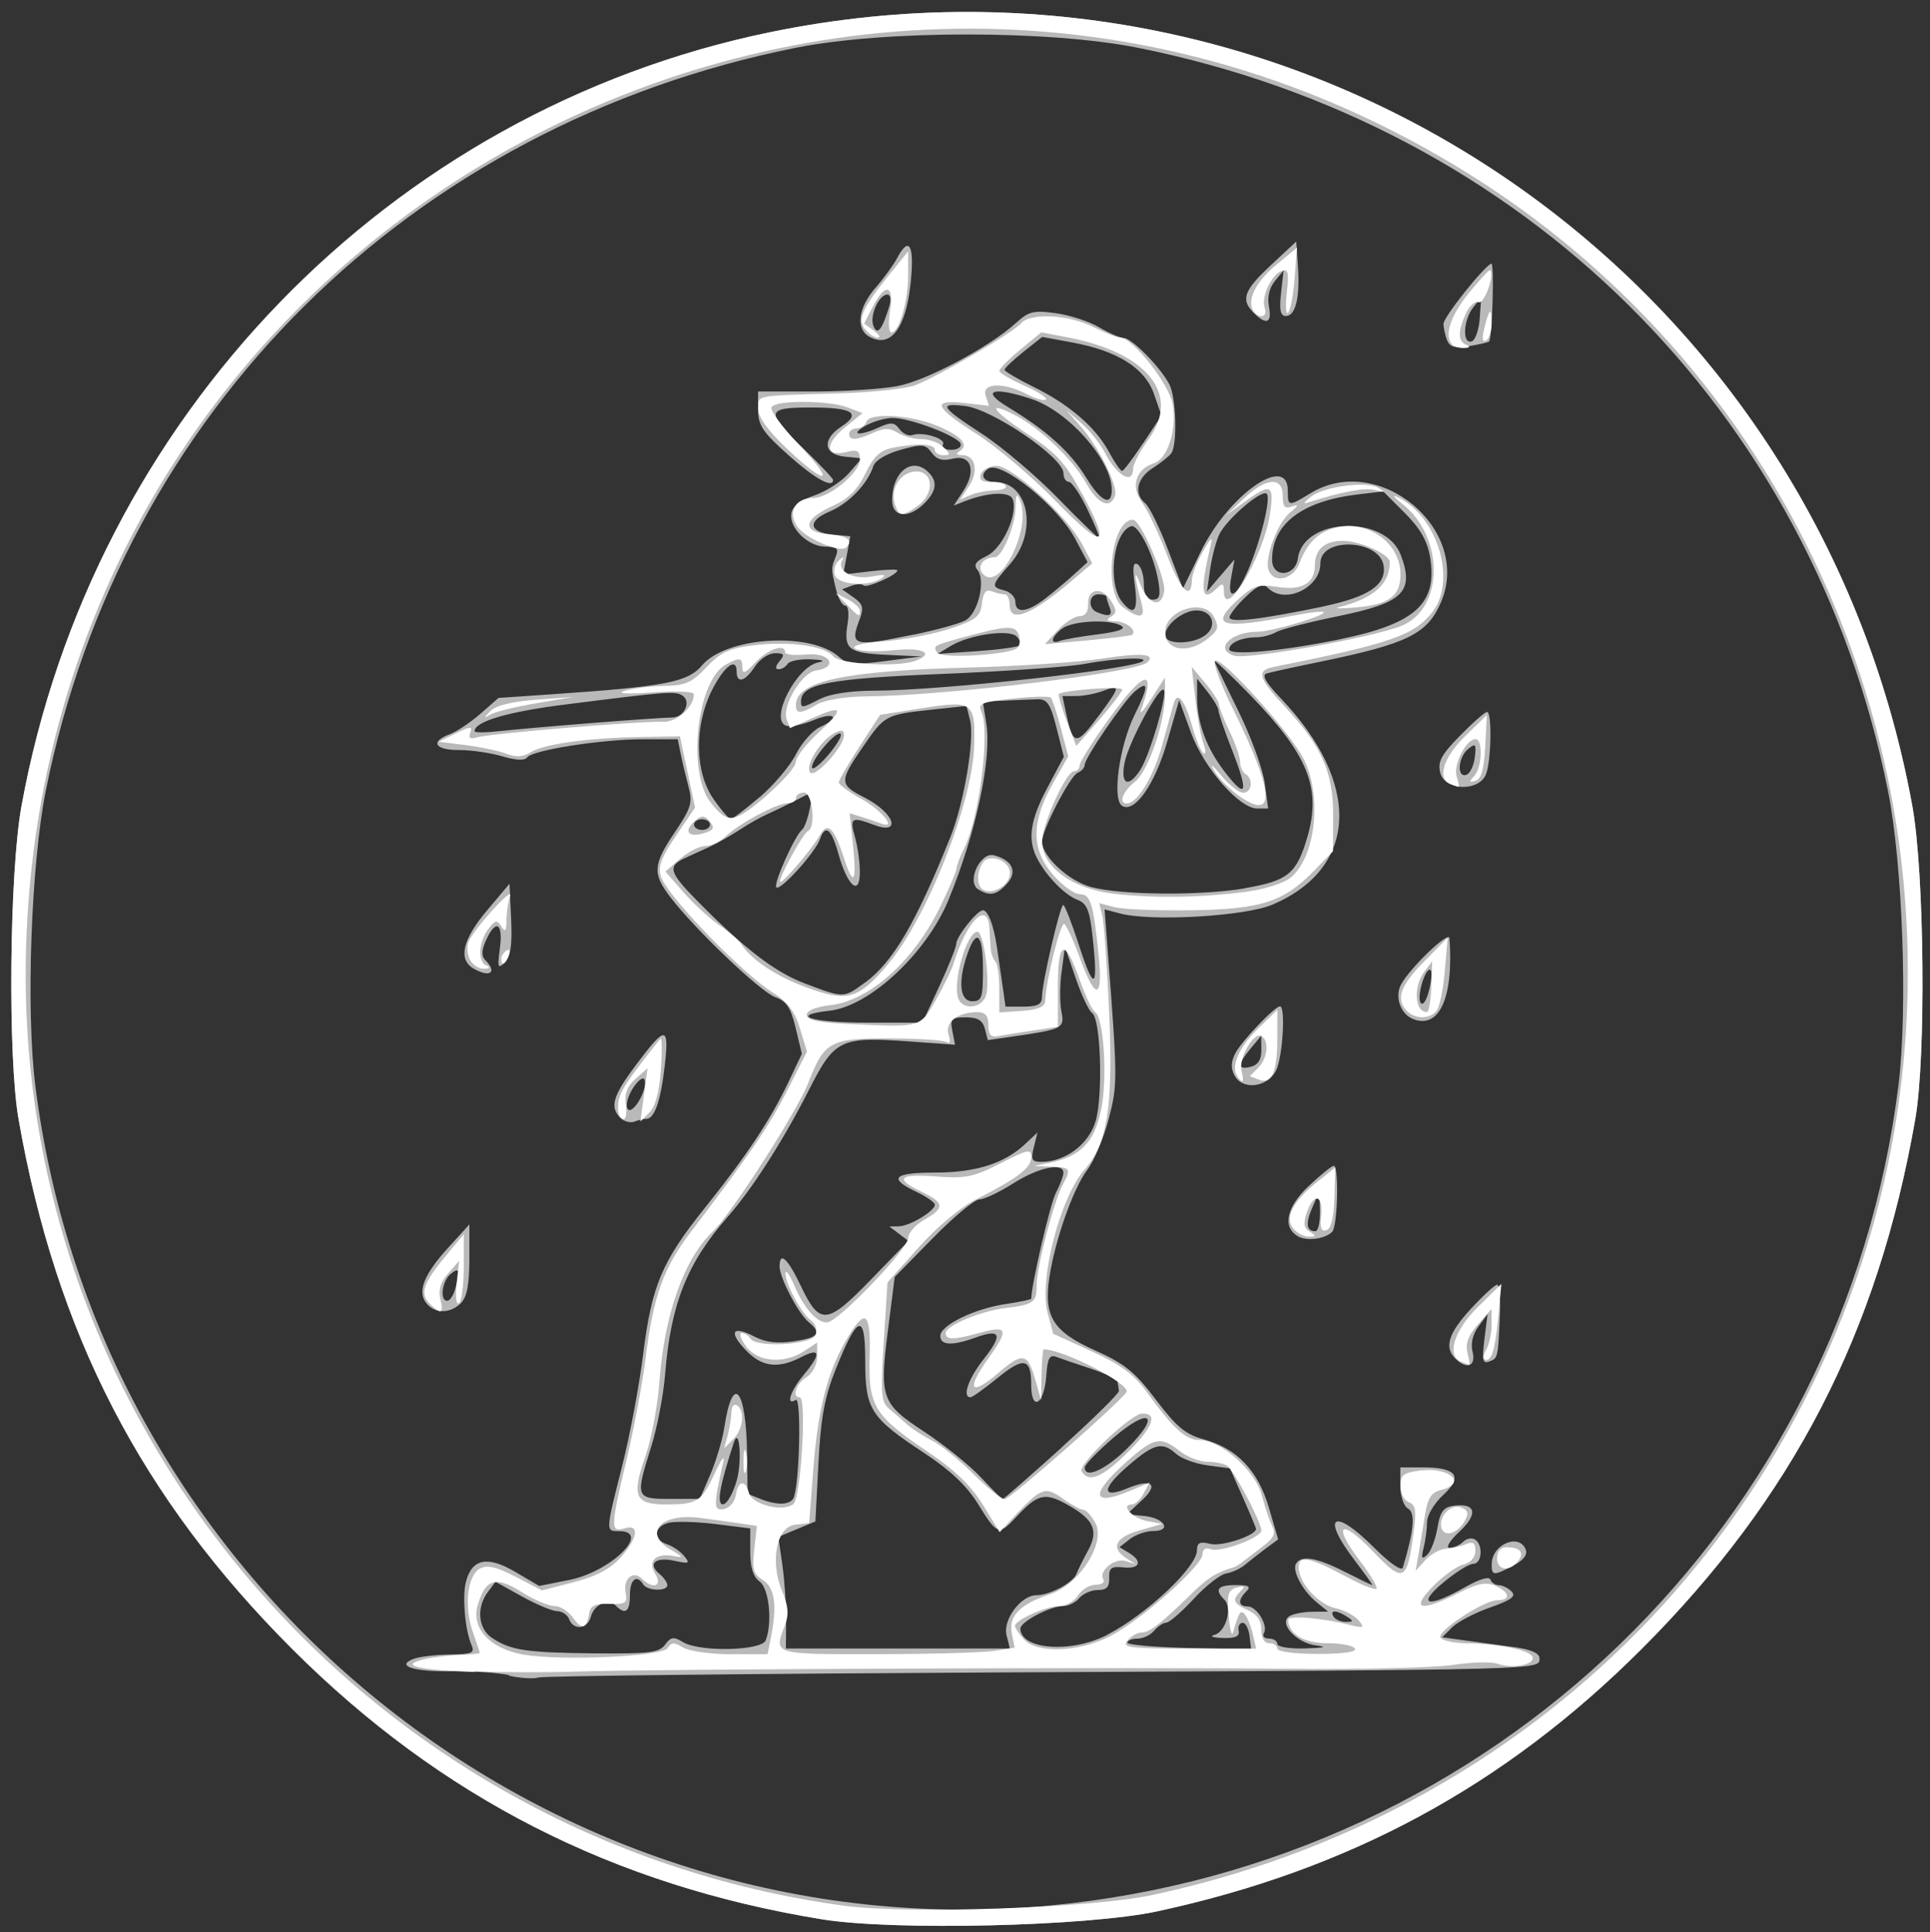 <?xml version="1.0" encoding="UTF-8" standalone="no"?>
<svg
   xmlns:dc="http://purl.org/dc/elements/1.1/"
   xmlns:cc="http://creativecommons.org/ns#"
   xmlns:rdf="http://www.w3.org/1999/02/22-rdf-syntax-ns#"
   xmlns:svg="http://www.w3.org/2000/svg"
   xmlns="http://www.w3.org/2000/svg"
   id="svg6056"
   version="1.1"
   viewBox="0 0 22.697 22.727"
   height="22.727mm"
   width="22.697mm">
  <rect x="0" y="0" width="22.697" height="22.727" fill="#333333" stroke="none"/>
  <defs
     id="defs6050" />
  <g
     transform="translate(-40.737,-119.278)"
     id="layer1">
    <path
       style="fill:#ffffff;fill-opacity:0.66;stroke-width:0.063"
       d="m 50.404,141.853 c -2.458,-0.4 -4.483,-1.434 -6.23,-3.179 -1.778,-1.778 -2.778,-3.713 -3.219,-6.234 -0.128,-0.732 -0.108,-2.901 0.035,-3.683 0.833,-4.568 4.318,-8.173 8.797,-9.099 6.255,-1.294 12.289,2.792 13.439,9.099 0.142,0.781 0.163,2.951 0.035,3.683 -0.441,2.521 -1.441,4.456 -3.219,6.234 -1.611,1.61 -3.435,2.598 -5.699,3.086 -0.819,0.176 -3.097,0.23 -3.939,0.093 z m 2.68,-0.162 c 5.207,-0.492 9.333,-4.48 9.979,-9.646 0.111,-0.888 0.05,-2.602 -0.124,-3.469 -0.896,-4.471 -4.285,-7.828 -8.82,-8.736 -1.046,-0.209 -2.977,-0.209 -4.023,0 -4.534,0.908 -7.923,4.265 -8.82,8.736 -0.174,0.868 -0.235,2.581 -0.124,3.469 0.738,5.897 6.061,10.2 11.931,9.646 z m -6.358,-2.71 c -0.138,-0.029 -0.439,-0.05 -0.668,-0.046 -0.452,0.008 -0.672,-0.061 -0.461,-0.144 0.067,-0.026 0.259,-0.05 0.427,-0.052 0.267,-0.004 0.3,-0.018 0.257,-0.115 -0.074,-0.168 -0.109,-0.565 -0.065,-0.738 0.069,-0.274 0.251,-0.312 0.576,-0.122 l 0.286,0.168 0.356,-0.071 c 0.489,-0.098 0.971,-0.574 0.582,-0.574 -0.158,0 -0.159,0.012 0.038,-0.767 0.09,-0.357 0.201,-0.947 0.246,-1.31 0.102,-0.815 0.219,-1.092 0.731,-1.731 0.491,-0.614 0.765,-1.027 0.976,-1.469 l 0.16,-0.337 -0.073,-0.304 c -0.058,-0.241 -0.108,-0.317 -0.241,-0.363 -0.172,-0.061 -0.943,-0.796 -1.233,-1.176 -0.212,-0.278 -0.205,-0.38 0.054,-0.765 0.191,-0.283 0.21,-0.347 0.16,-0.534 -0.031,-0.117 -0.073,-0.29 -0.092,-0.385 l -0.035,-0.173 h -0.407 c -0.487,0 -1.305,0.128 -1.364,0.214 -0.027,0.039 -0.133,0.034 -0.291,-0.013 -0.137,-0.041 -0.365,-0.074 -0.509,-0.074 -0.287,0 -0.344,-0.097 -0.11,-0.186 0.083,-0.031 0.246,-0.14 0.362,-0.242 l 0.212,-0.185 0.629,-0.043 c 1.338,-0.092 1.596,-0.142 1.764,-0.34 0.284,-0.337 1.279,-0.399 1.611,-0.099 0.097,0.088 0.182,0.095 0.542,0.049 l 0.427,-0.055 -0.408,-0.019 c -0.454,-0.021 -0.509,-0.066 -0.46,-0.369 0.02,-0.121 0.007,-0.21 -0.029,-0.21 -0.035,0 -0.085,-0.092 -0.111,-0.205 -0.055,-0.234 -0.055,-0.23 0.003,-0.378 0.034,-0.088 0.009,-0.11 -0.121,-0.11 -0.204,0 -0.43,-0.217 -0.404,-0.388 0.013,-0.086 0.103,-0.157 0.271,-0.214 0.138,-0.047 0.321,-0.165 0.405,-0.261 l 0.153,-0.176 -0.2,-0.02 c -0.25,-0.025 -0.271,-0.203 -0.041,-0.353 0.24,-0.157 0.133,-0.225 -0.352,-0.225 -0.538,0 -0.546,0.044 -0.091,0.486 0.19,0.184 0.346,0.349 0.346,0.366 0,0.104 -0.213,-0.013 -0.523,-0.29 -0.304,-0.271 -0.359,-0.353 -0.359,-0.535 v -0.215 h 0.652 c 0.359,0 0.804,-0.029 0.989,-0.064 0.343,-0.065 1.081,-0.459 1.393,-0.743 0.149,-0.136 0.208,-0.15 0.467,-0.114 0.164,0.022 0.393,0.097 0.51,0.166 0.117,0.069 0.248,0.126 0.291,0.126 0.092,0 0.435,0.349 0.536,0.547 0.079,0.153 0.094,0.708 0.022,0.808 -0.025,0.035 -0.124,0.114 -0.219,0.175 -0.187,0.119 -0.225,0.301 -0.087,0.415 0.048,0.04 0.167,0.281 0.264,0.537 l 0.178,0.466 0.209,-0.432 c 0.323,-0.668 1.025,-1.162 1.025,-0.722 0,0.19 0.006,0.19 0.266,0.032 0.802,-0.489 1.898,0.422 1.537,1.277 -0.16,0.378 -0.391,0.492 -1.425,0.705 -0.294,0.06 -0.575,0.122 -0.625,0.137 -0.063,0.019 -0.016,0.104 0.163,0.292 0.952,0.998 0.914,1.993 -0.093,2.426 -0.322,0.139 -1.427,0.203 -1.798,0.105 l -0.18,-0.048 0.038,0.497 c 0.115,1.51 0.116,1.563 0.01,1.97 -0.058,0.222 -0.171,0.491 -0.252,0.598 -0.165,0.218 -0.38,0.828 -0.445,1.263 -0.069,0.46 0.042,0.638 0.536,0.859 0.35,0.157 0.468,0.252 0.717,0.581 0.242,0.32 0.347,0.407 0.562,0.466 0.39,0.106 0.64,0.368 0.767,0.806 l 0.108,0.37 -0.147,0.109 c -0.081,0.06 -0.191,0.146 -0.244,0.191 -0.053,0.045 -0.153,0.091 -0.22,0.101 -0.068,0.011 -0.24,0.145 -0.382,0.299 -0.142,0.154 -0.288,0.28 -0.323,0.28 -0.035,0 -0.099,0.043 -0.142,0.094 -0.043,0.052 -0.132,0.094 -0.197,0.094 -0.065,0 -0.118,0.021 -0.118,0.047 3.5e-5,0.026 0.328,0.054 0.728,0.063 l 0.728,0.015 -0.02,-0.159 c -0.011,-0.087 -0.048,-0.156 -0.083,-0.153 -0.035,0.003 -0.055,0.047 -0.044,0.096 0.013,0.065 -0.04,0.088 -0.189,0.083 -0.114,-0.004 -0.158,-0.02 -0.097,-0.036 0.135,-0.035 0.215,-0.317 0.118,-0.414 -0.12,-0.12 -0.08,-0.172 0.131,-0.172 0.157,0 0.185,0.017 0.126,0.075 -0.102,0.102 -0.095,0.176 0.017,0.176 0.109,0 0.245,0.227 0.19,0.316 -0.021,0.034 0.006,0.062 0.06,0.062 0.054,0 0.098,0.028 0.098,0.063 0,0.035 0.145,0.059 0.33,0.053 0.225,-0.007 0.265,-0.018 0.127,-0.035 -0.232,-0.029 -0.445,-0.261 -0.315,-0.344 0.043,-0.027 0.163,-0.051 0.267,-0.052 l 0.189,-0.002 -0.134,-0.109 c -0.166,-0.135 -0.294,-0.374 -0.243,-0.456 0.062,-0.101 0.243,-0.071 0.571,0.096 0.17,0.086 0.317,0.157 0.325,0.157 0.008,1.3e-4 -0.084,-0.129 -0.205,-0.288 -0.405,-0.53 -0.254,-0.633 0.226,-0.153 0.181,0.181 0.324,0.281 0.338,0.236 0.131,-0.434 0.15,-0.645 0.063,-0.694 -0.052,-0.029 -0.092,-0.144 -0.092,-0.268 v -0.217 h 0.271 c 0.391,0 0.469,0.108 0.233,0.324 -0.104,0.095 -0.189,0.238 -0.19,0.318 -4.99e-4,0.08 -0.018,0.216 -0.04,0.303 -0.031,0.126 -0.023,0.142 0.042,0.082 0.044,-0.042 0.098,-0.183 0.12,-0.315 0.031,-0.189 0.07,-0.244 0.187,-0.26 0.265,-0.038 0.297,0.093 0.074,0.301 -0.117,0.109 -0.167,0.192 -0.117,0.192 0.049,0 0.12,-0.032 0.159,-0.07 0.039,-0.039 0.101,-0.051 0.138,-0.028 0.1,0.062 0.084,0.287 -0.02,0.287 -0.049,0 -0.207,0.099 -0.352,0.22 -0.322,0.269 -0.177,0.302 0.25,0.058 0.168,-0.096 0.291,-0.134 0.304,-0.094 0.012,0.037 0.057,0.067 0.099,0.067 0.042,0 0.11,0.033 0.15,0.074 0.057,0.057 -0.003,0.101 -0.254,0.189 -0.18,0.063 -0.38,0.168 -0.445,0.233 l -0.117,0.117 0.289,0.04 c 0.159,0.022 0.417,0.057 0.572,0.078 0.181,0.025 0.283,0.07 0.283,0.126 0,0.141 0.177,0.137 -6.295,0.169 -2.96,0.015 -5.425,0.042 -5.477,0.06 -0.052,0.018 -0.208,0.009 -0.346,-0.021 z m 1.831,-0.357 c 0.069,-0.093 0.102,-0.098 0.211,-0.032 0.196,0.12 0.926,0.104 0.974,-0.021 0.081,-0.211 0.039,-0.61 -0.072,-0.691 -0.076,-0.055 -0.11,-0.166 -0.11,-0.353 v -0.272 l -0.408,-0.051 c -0.225,-0.028 -0.472,-0.034 -0.551,-0.015 -0.174,0.043 -0.187,0.199 -0.022,0.252 0.066,0.021 0.158,0.083 0.203,0.138 0.074,0.089 0.061,0.095 -0.114,0.057 -0.222,-0.049 -0.319,0.035 -0.177,0.153 0.052,0.043 0.094,0.103 0.094,0.133 0,0.076 -0.235,0.07 -0.283,-0.008 -0.077,-0.124 -0.157,-0.059 -0.157,0.126 0,0.196 -0.054,0.236 -0.166,0.124 -0.09,-0.089 -0.256,-0.015 -0.294,0.132 -0.038,0.144 -0.204,0.162 -0.255,0.027 -0.02,-0.052 -0.083,-0.094 -0.139,-0.094 -0.057,0 -0.243,-0.078 -0.415,-0.173 l -0.312,-0.173 -0.091,0.122 c -0.136,0.183 -0.113,0.431 0.051,0.539 0.22,0.146 0.4,0.173 1.205,0.181 0.645,0.006 0.76,-0.008 0.83,-0.103 z m 4.017,-0.114 c -0.045,-0.181 0.17,-0.469 0.351,-0.469 0.157,0 0.432,-0.146 0.472,-0.252 0.02,-0.052 0.08,-0.173 0.133,-0.269 0.13,-0.234 0.075,-0.365 -0.226,-0.536 -0.278,-0.158 -0.36,-0.14 -0.62,0.141 -0.199,0.215 -0.221,0.208 -0.442,-0.152 -0.134,-0.218 -0.325,-0.399 -0.635,-0.604 -0.634,-0.417 -0.695,-0.513 -0.695,-1.084 0,-0.574 -0.087,-0.55 -0.346,0.096 -0.132,0.329 -0.176,0.568 -0.204,1.106 l -0.036,0.686 -0.218,0.091 -0.218,0.091 0.047,0.326 c 0.026,0.18 0.046,0.475 0.045,0.657 l -0.003,0.33 h 1.317 1.317 l -0.04,-0.161 z m 1.183,-0.003 c 0.463,-0.239 1.053,-0.794 1.056,-0.992 0.002,-0.093 0.034,-0.109 0.16,-0.077 0.133,0.033 0.535,-0.1 0.535,-0.177 0,-0.012 -0.069,-0.177 -0.153,-0.367 l -0.153,-0.345 -0.261,-0.035 c -0.144,-0.019 -0.311,-0.08 -0.372,-0.135 -0.164,-0.149 -0.261,-0.124 -0.572,0.146 -0.305,0.264 -0.308,0.385 -0.005,0.26 0.292,-0.121 0.379,-0.051 0.173,0.14 l -0.177,0.164 0.204,0.02 c 0.241,0.024 0.332,0.177 0.105,0.177 -0.083,0 -0.206,0.043 -0.273,0.095 l -0.122,0.095 0.11,0.066 c 0.166,0.1 0.132,0.193 -0.063,0.172 -0.144,-0.015 -0.172,0.006 -0.168,0.124 0.004,0.106 -0.03,0.142 -0.134,0.142 -0.076,0 -0.174,0.043 -0.217,0.094 -0.043,0.052 -0.127,0.094 -0.187,0.094 -0.153,0 -0.506,0.185 -0.506,0.265 0,0.249 0.598,0.293 1.02,0.075 z m 2.82,-0.214 c -0.123,-0.08 -0.207,-0.08 -0.157,0 0.021,0.035 0.087,0.063 0.145,0.062 0.092,-8.3e-4 0.093,-0.009 0.012,-0.062 z M 49.401,136.691 c 0.065,-0.231 0.032,-0.648 -0.035,-0.443 -0.166,0.509 -0.204,0.724 -0.127,0.724 0.046,0 0.118,-0.126 0.162,-0.281 z m 0.664,0.214 c 0.073,-0.117 0.101,-1.205 0.03,-1.161 -0.122,0.075 -0.063,-0.108 0.093,-0.294 0.209,-0.249 0.199,-0.328 -0.028,-0.21 -0.273,0.141 -0.462,0.118 -0.653,-0.082 -0.206,-0.215 -0.158,-0.294 0.1,-0.16 0.133,0.069 0.271,0.086 0.464,0.057 0.294,-0.044 0.334,-0.095 0.176,-0.226 -0.122,-0.101 -0.342,-0.522 -0.342,-0.655 0,-0.184 0.095,-0.096 0.252,0.234 0.221,0.463 0.306,0.454 0.824,-0.081 l 0.439,-0.453 -0.112,-0.085 -0.112,-0.085 0.112,-0.002 c 0.127,-0.002 0.423,-0.18 0.423,-0.254 0,-0.027 -0.099,-0.096 -0.22,-0.153 -0.333,-0.158 -0.267,-0.225 0.222,-0.225 0.477,0 0.815,-0.107 1.057,-0.333 l 0.148,-0.139 -0.043,0.173 c -0.037,0.147 -0.024,0.173 0.087,0.173 0.286,0 0.563,-0.209 0.641,-0.484 0.087,-0.307 0.058,-1.202 -0.042,-1.266 -0.037,-0.024 -0.125,-0.209 -0.194,-0.411 l -0.126,-0.367 -0.039,0.287 c -0.022,0.158 -0.023,0.369 -0.003,0.469 0.04,0.201 0.019,0.212 -0.562,0.296 l -0.303,0.044 -0.035,-0.134 c -0.026,-0.099 -0.084,-0.134 -0.224,-0.134 -0.169,0 -0.186,0.017 -0.158,0.161 l 0.031,0.161 -0.543,-0.039 c -0.806,-0.057 -0.873,-0.025 -1.174,0.569 -0.3,0.591 -0.667,1.165 -0.952,1.489 -0.481,0.547 -0.672,1.024 -0.74,1.853 -0.02,0.248 -0.093,0.63 -0.162,0.85 -0.191,0.608 -0.187,0.62 0.222,0.62 h 0.348 l 0.124,-0.289 c 0.068,-0.159 0.142,-0.407 0.164,-0.551 0.099,-0.652 0.258,-0.462 0.268,0.322 l 0.006,0.458 0.142,0.057 c 0.195,0.079 0.347,0.078 0.396,-0.002 z m 3.16,-0.606 c 0.372,-0.336 0.674,-0.633 0.671,-0.661 -0.004,-0.028 -0.011,-0.075 -0.016,-0.106 -0.005,-0.031 -0.146,-0.1 -0.312,-0.155 -0.166,-0.054 -0.349,-0.117 -0.405,-0.138 -0.084,-0.032 -0.107,0.011 -0.122,0.228 -0.025,0.335 -0.177,0.419 -0.177,0.098 0,-0.315 -0.088,-0.332 -0.4,-0.076 -0.151,0.123 -0.292,0.224 -0.314,0.224 -0.101,0 -0.024,-0.224 0.156,-0.45 0.227,-0.287 0.2,-0.36 -0.092,-0.254 -0.278,0.101 -0.419,0.095 -0.419,-0.018 0,-0.125 0.403,-0.321 0.771,-0.375 0.164,-0.024 0.299,-0.053 0.299,-0.064 0,-0.159 0.221,-1.11 0.288,-1.24 0.049,-0.095 0.09,-0.203 0.09,-0.239 0,-0.126 -0.292,-0.065 -0.588,0.123 -0.164,0.104 -0.343,0.189 -0.399,0.189 -0.056,0 -0.303,0.205 -0.549,0.456 l -0.448,0.456 -0.076,0.598 c -0.106,0.831 -0.086,0.888 0.427,1.226 0.237,0.156 0.535,0.397 0.664,0.536 0.129,0.139 0.243,0.253 0.255,0.253 0.012,0 0.326,-0.275 0.698,-0.61 z m 0.771,0.012 c 0.403,-0.397 0.263,-0.492 -0.172,-0.116 -0.182,0.157 -0.33,0.311 -0.33,0.343 0,0.139 0.243,0.029 0.503,-0.227 z m -2.212,-5.434 c 0.109,-0.236 0.198,-0.459 0.198,-0.495 0,-0.087 0.246,-0.397 0.315,-0.397 0.059,0 0.126,0.176 0.164,0.433 0.013,0.091 0.042,0.285 0.063,0.432 l 0.038,0.268 h 0.214 c 0.162,0 0.214,-0.027 0.214,-0.11 -4.4e-5,-0.162 0.214,-1.086 0.251,-1.085 0.018,5.8e-4 0.102,0.216 0.187,0.479 0.175,0.541 0.225,0.517 0.161,-0.079 -0.036,-0.338 -0.067,-0.417 -0.18,-0.461 -0.153,-0.059 -0.368,-0.28 -0.475,-0.487 -0.116,-0.224 -0.082,-0.453 0.122,-0.835 l 0.192,-0.361 -0.086,-0.34 c -0.072,-0.284 -0.109,-0.339 -0.224,-0.336 -0.076,0.002 -0.251,0.01 -0.39,0.016 l -0.253,0.011 0.041,0.258 c 0.066,0.413 -0.119,1.281 -0.443,2.071 -0.257,0.628 -0.927,1.254 -1.399,1.307 -0.489,0.055 -0.22,0.141 0.443,0.141 h 0.648 z m 0.456,-1.139 c -0.139,-0.088 0.025,-0.442 0.186,-0.4 0.217,0.057 0.28,0.194 0.154,0.333 -0.124,0.137 -0.204,0.152 -0.339,0.067 z m 0.057,0.939 c 0,-0.414 -0.075,-0.488 -0.183,-0.179 -0.114,0.326 -0.09,0.557 0.057,0.557 0.112,0 0.126,-0.042 0.126,-0.378 z m -1.387,0.159 c 0.329,-0.243 0.596,-0.697 1.002,-1.708 0.162,-0.403 0.289,-1.155 0.233,-1.378 l -0.042,-0.169 -0.391,0.042 c -0.56,0.06 -0.569,0.064 -0.822,0.432 -0.287,0.416 -0.286,0.451 0.014,0.604 0.354,0.181 0.443,0.448 0.107,0.32 -0.258,-0.098 -0.284,-0.082 -0.221,0.139 0.032,0.112 0.059,0.3 0.059,0.417 0,0.292 -0.145,0.169 -0.252,-0.213 -0.083,-0.298 -0.155,-0.354 -0.218,-0.172 -0.054,0.155 -0.466,0.611 -0.512,0.565 -0.039,-0.039 0.22,-0.616 0.304,-0.679 0.025,-0.019 0.065,-0.128 0.088,-0.242 l 0.042,-0.208 -0.198,0.102 c -0.109,0.056 -0.261,0.13 -0.34,0.165 -0.078,0.034 -0.227,0.118 -0.331,0.187 -0.104,0.068 -0.26,0.156 -0.346,0.196 -0.087,0.039 -0.221,0.101 -0.299,0.137 -0.2,0.093 -0.179,0.166 0.135,0.486 0.56,0.571 0.924,0.852 1.279,0.986 0.462,0.175 0.457,0.175 0.708,-0.01 z m 4.467,-1.111 c 0.506,-0.086 0.61,-0.171 0.735,-0.603 0.167,-0.574 0.008,-0.967 -0.672,-1.668 -0.246,-0.253 -0.435,-0.432 -0.421,-0.397 0.014,0.035 0.144,0.304 0.288,0.598 0.144,0.294 0.281,0.67 0.303,0.834 l 0.041,0.299 h -0.127 c -0.213,0 -0.629,-0.477 -0.782,-0.895 l -0.138,-0.379 -0.141,0.489 c -0.146,0.506 -0.384,0.843 -0.53,0.753 -0.12,-0.074 -0.033,-0.704 0.147,-1.069 0.167,-0.338 0.169,-0.414 0.006,-0.279 -0.128,0.106 -0.593,0.786 -0.593,0.867 0,0.033 -0.036,0.073 -0.081,0.091 -0.089,0.034 -0.424,0.682 -0.421,0.813 0.005,0.176 0.315,0.462 0.579,0.533 0.353,0.095 1.286,0.103 1.806,0.015 z m -6.29,-0.748 c 0,-0.035 -0.042,-0.063 -0.094,-0.063 -0.052,0 -0.094,0.028 -0.094,0.063 0,0.035 0.042,0.063 0.094,0.063 0.052,0 0.094,-0.028 0.094,-0.063 z m 0.584,-0.322 c 0.166,-0.142 0.358,-0.37 0.427,-0.506 0.069,-0.136 0.196,-0.279 0.281,-0.318 0.249,-0.114 0.178,-0.187 -0.078,-0.081 -0.128,0.053 -0.273,0.082 -0.321,0.063 -0.195,-0.075 0.123,-0.694 0.382,-0.744 0.087,-0.017 0.052,-0.03 -0.092,-0.036 -0.128,-0.005 -0.25,0.02 -0.271,0.054 -0.021,0.035 -0.069,0.063 -0.106,0.063 -0.042,0 -0.038,-0.035 0.011,-0.094 0.065,-0.079 0.057,-0.095 -0.054,-0.095 -0.073,0 -0.179,0.071 -0.235,0.157 -0.117,0.179 -0.215,0.205 -0.215,0.058 0,-0.176 -0.153,-0.057 -0.295,0.23 -0.205,0.415 -0.197,0.953 0.021,1.267 0.091,0.132 0.183,0.239 0.205,0.239 0.021,-2.5e-4 0.174,-0.117 0.34,-0.259 z m 5.554,-0.558 c -0.087,-0.222 -0.158,-0.429 -0.158,-0.46 0,-0.031 -0.057,-0.129 -0.126,-0.217 l -0.126,-0.16 v 0.219 c 0,0.307 0.113,0.606 0.337,0.893 0.247,0.316 0.27,0.229 0.073,-0.275 z m -1.077,0.234 c 0.108,-0.168 0.308,-0.841 0.278,-0.932 -0.033,-0.1 -0.418,0.609 -0.465,0.855 -0.048,0.255 0.047,0.295 0.187,0.078 z m -3.525,-0.421 c -0.047,-0.046 -0.34,0.296 -0.337,0.393 0.001,0.041 0.086,-0.022 0.188,-0.141 0.102,-0.119 0.169,-0.232 0.149,-0.252 z m 3.044,-0.224 c 0.247,-0.335 0.251,-0.361 0.043,-0.282 -0.089,0.034 -0.233,0.061 -0.32,0.061 H 53.231 l 0.044,0.205 c 0.082,0.384 0.119,0.386 0.391,0.016 z m -5.945,0.094 c 0.443,-0.035 0.858,-0.063 0.922,-0.063 0.141,0 0.227,-0.191 0.117,-0.259 -0.085,-0.053 -0.173,-0.046 -1.373,0.106 -0.682,0.086 -1.07,0.2 -1.07,0.315 0,0.018 0.135,0.017 0.299,-0.002 0.164,-0.018 0.662,-0.062 1.105,-0.097 z m 2.665,-0.283 c 0.109,-0.057 0.354,-0.094 0.621,-0.095 0.791,-9.9e-4 3.075,-0.253 3.172,-0.35 0.05,-0.05 -0.338,-0.03 -0.69,0.035 -0.188,0.035 -0.943,0.088 -1.679,0.118 -1.335,0.055 -1.654,0.117 -1.654,0.324 0,0.081 0.016,0.078 0.229,-0.033 z m 2.34,-0.628 c 0.02,-0.019 0.004,-0.067 -0.034,-0.105 -0.088,-0.088 -0.554,-0.021 -0.772,0.11 l -0.157,0.095 0.464,-0.032 c 0.255,-0.018 0.48,-0.048 0.499,-0.068 z m 3.777,-0.074 c 0.884,-0.182 1.143,-0.421 1.05,-0.969 -0.032,-0.187 -0.116,-0.334 -0.297,-0.515 l -0.253,-0.253 -0.295,0.035 c -0.659,0.078 -1.012,0.346 -1.012,0.769 0,0.217 0.272,0.203 0.303,-0.016 0.069,-0.485 1.029,-0.517 1.21,-0.041 0.164,0.433 0.031,0.564 -0.734,0.72 -0.342,0.07 -0.671,0.154 -0.731,0.188 -0.06,0.034 -0.164,0.061 -0.231,0.061 -0.173,0 -0.321,0.065 -0.321,0.141 0,0.079 0.618,0.023 1.31,-0.119 z m -5.012,-0.054 c 0.253,-0.052 0.521,-0.126 0.595,-0.164 0.152,-0.079 0.247,-0.473 0.143,-0.598 -0.047,-0.057 -0.017,-0.1 0.112,-0.162 0.185,-0.089 0.37,-0.496 0.304,-0.669 -0.036,-0.093 -0.295,-0.08 -0.567,0.027 l -0.126,0.05 0.113,-0.173 c 0.157,-0.239 0.091,-0.433 -0.128,-0.378 -0.117,0.029 -0.186,0.01 -0.245,-0.072 -0.074,-0.101 -0.111,-0.104 -0.366,-0.033 -0.17,0.048 -0.298,0.125 -0.32,0.193 -0.065,0.206 -0.291,0.44 -0.514,0.533 -0.265,0.111 -0.247,0.243 0.038,0.271 l 0.206,0.02 -0.042,0.225 -0.042,0.225 0.319,-0.038 c 0.176,-0.021 0.319,-0.026 0.319,-0.011 0,0.052 -0.362,0.213 -0.398,0.177 -0.02,-0.02 -0.085,-0.018 -0.145,0.005 l -0.108,0.041 0.134,0.094 c 0.111,0.078 0.124,0.122 0.074,0.254 -0.122,0.321 -0.083,0.332 0.643,0.182 z m -0.263,-1.578 c 0,-0.338 0.237,-0.521 0.428,-0.329 0.109,0.109 0.093,0.221 -0.05,0.365 -0.184,0.184 -0.378,0.166 -0.378,-0.036 z m 2.42,1.576 c 0.239,-0.03 0.333,-0.064 0.277,-0.099 -0.13,-0.083 -0.575,-0.062 -0.699,0.032 -0.13,0.099 -0.146,0.192 -0.026,0.145 0.046,-0.018 0.248,-0.053 0.447,-0.078 z m 1.261,0.011 c 0.149,-0.109 0.085,-0.292 -0.101,-0.292 -0.158,0 -0.369,0.167 -0.369,0.293 0,0.111 0.318,0.111 0.47,-6.5e-4 z m 1.383,-0.338 c 0.537,-0.112 0.748,-0.253 0.716,-0.478 -0.045,-0.315 -0.744,-0.344 -0.744,-0.03 0,0.291 -0.419,0.487 -0.616,0.29 -0.058,-0.058 -0.118,-0.034 -0.264,0.106 -0.104,0.1 -0.189,0.208 -0.189,0.24 0,0.067 0.37,0.024 1.097,-0.127 z m -2.507,0.009 c -0.021,-0.055 -0.038,-0.111 -0.038,-0.126 0,-0.015 -0.042,-0.026 -0.094,-0.026 -0.114,0 -0.126,0.165 -0.016,0.21 0.145,0.059 0.187,0.042 0.148,-0.058 z m -0.755,-0.104 c 0.1,-0.077 0.252,-0.205 0.339,-0.284 l 0.157,-0.143 -0.144,-0.272 c -0.204,-0.385 -0.868,-0.923 -1.021,-0.828 -0.109,0.067 -0.066,0.157 0.075,0.157 0.401,0 0.509,0.589 0.178,0.966 -0.224,0.255 -0.226,0.268 -0.063,0.311 0.069,0.018 0.126,0.078 0.126,0.133 0,0.141 0.14,0.125 0.353,-0.04 z m 1.052,-0.153 c -0.029,-0.214 -0.021,-0.281 0.033,-0.248 0.04,0.025 0.073,0.128 0.073,0.23 0,0.129 0.031,0.185 0.103,0.185 0.082,0 0.096,-0.044 0.067,-0.217 -0.048,-0.298 -0.235,-0.674 -0.32,-0.646 -0.214,0.071 -0.282,0.678 -0.1,0.897 0.137,0.165 0.185,0.097 0.144,-0.201 z m 1.322,-0.156 c 0.162,-0.373 0.289,-0.901 0.223,-0.926 -0.079,-0.03 -0.467,0.308 -0.551,0.48 -0.038,0.079 -0.087,0.263 -0.108,0.409 l -0.038,0.265 0.162,-0.189 0.162,-0.189 -0.038,0.205 c -0.053,0.286 0.052,0.255 0.187,-0.056 z m -1.878,-0.736 c -0.086,-0.179 -0.185,-0.326 -0.22,-0.326 -0.035,0 -0.063,-0.045 -0.063,-0.101 0,-0.184 -0.835,-0.754 -1.16,-0.792 -0.315,-0.037 -0.285,0.011 0.2,0.327 0.234,0.152 0.637,0.494 0.897,0.761 0.26,0.267 0.479,0.478 0.487,0.471 0.008,-0.008 -0.055,-0.161 -0.142,-0.34 z m 0.284,-0.237 c 0,-0.344 -0.51,-0.92 -0.941,-1.063 -0.454,-0.151 -0.606,-0.103 -0.286,0.09 0.462,0.279 0.737,0.527 0.926,0.833 0.177,0.288 0.302,0.345 0.302,0.14 z m 0.371,-0.545 0.214,-0.324 -0.088,-0.254 c -0.106,-0.304 -0.427,-0.507 -0.962,-0.606 l -0.353,-0.065 -0.221,0.176 c -0.121,0.097 -0.221,0.192 -0.221,0.21 -1e-6,0.019 0.153,0.109 0.339,0.201 0.421,0.206 0.732,0.475 0.89,0.768 0.066,0.123 0.136,0.223 0.154,0.221 0.018,-0.002 0.129,-0.149 0.247,-0.328 z m -2.147,0.009 c -0.03,-0.091 -0.602,-0.308 -0.805,-0.305 -0.087,9.9e-4 -0.228,0.043 -0.315,0.092 -0.192,0.11 -0.07,0.124 0.161,0.018 0.139,-0.063 0.179,-0.06 0.239,0.021 0.039,0.054 0.108,0.085 0.153,0.07 0.126,-0.042 0.401,0.044 0.358,0.113 -0.021,0.034 0.023,0.061 0.097,0.061 0.074,0 0.124,-0.032 0.111,-0.07 z m 6.245,13.176 c 0,-0.231 0.324,-0.369 0.4,-0.17 0.023,0.061 -0.028,0.127 -0.148,0.189 -0.233,0.121 -0.253,0.119 -0.253,-0.018 z m -0.428,-2.417 c -0.133,-0.133 -0.082,-0.298 0.184,-0.587 0.143,-0.155 0.282,-0.282 0.308,-0.282 0.027,0 0.041,0.163 0.032,0.362 -0.023,0.502 -0.022,0.502 -0.126,0.541 -0.077,0.029 -0.086,-0.016 -0.056,-0.261 l 0.037,-0.296 -0.107,0.145 c -0.068,0.092 -0.093,0.201 -0.069,0.299 0.042,0.169 -0.069,0.212 -0.203,0.078 z m -12.098,-0.648 c -0.113,-0.136 -0.034,-0.34 0.252,-0.654 l 0.251,-0.276 v 0.413 c 0,0.291 -0.029,0.442 -0.099,0.512 -0.125,0.125 -0.303,0.127 -0.404,0.005 z m 0.337,-0.174 c 0.059,-0.22 0.047,-0.258 -0.055,-0.173 -0.102,0.085 -0.13,0.315 -0.039,0.315 0.031,0 0.073,-0.064 0.094,-0.142 z m 9.907,-0.619 c -0.182,-0.105 -0.131,-0.342 0.126,-0.585 0.13,-0.123 0.263,-0.232 0.295,-0.241 0.067,-0.02 0.051,0.714 -0.017,0.778 -0.09,0.085 -0.299,0.11 -0.405,0.049 z m 0.262,-0.293 -0.005,-0.236 -0.083,0.189 c -0.084,0.191 -0.073,0.283 0.034,0.283 0.033,0 0.057,-0.106 0.054,-0.236 z m -8.227,-1.097 c -0.128,-0.128 -0.089,-0.259 0.181,-0.62 0.353,-0.472 0.395,-0.471 0.34,0.01 -0.047,0.413 -0.12,0.621 -0.217,0.621 -0.031,0 -0.094,0.015 -0.141,0.033 -0.047,0.018 -0.12,-0.002 -0.163,-0.044 z m 0.284,-0.448 c -0.013,-0.041 -0.074,0.002 -0.135,0.096 -0.061,0.093 -0.09,0.203 -0.065,0.244 0.055,0.088 0.239,-0.223 0.2,-0.339 z m 6.939,-0.049 c -0.046,-0.086 -0.044,-0.163 0.009,-0.264 0.076,-0.145 0.463,-0.551 0.525,-0.551 0.068,0 0.031,0.601 -0.046,0.754 -0.101,0.2 -0.394,0.236 -0.488,0.06 z m 0.315,-0.303 -0.002,-0.166 -0.124,0.149 c -0.158,0.189 -0.157,0.257 0.002,0.216 0.086,-0.023 0.125,-0.085 0.124,-0.199 z m 1.78,-0.365 c -0.144,-0.058 -0.214,-0.262 -0.138,-0.403 0.106,-0.197 0.563,-0.636 0.57,-0.546 0.05,0.701 -0.12,1.075 -0.431,0.95 z m 0.211,-0.572 c -0.055,-0.055 -0.167,0.304 -0.119,0.381 0.026,0.041 0.067,-0.017 0.098,-0.138 0.03,-0.115 0.039,-0.225 0.021,-0.243 z m -11.258,-0.021 c -0.181,-0.106 -0.127,-0.34 0.157,-0.678 l 0.268,-0.318 0.019,0.416 c 0.014,0.303 -0.006,0.442 -0.074,0.509 -0.082,0.082 -0.089,0.062 -0.058,-0.168 0.04,-0.297 -0.048,-0.347 -0.163,-0.093 -0.053,0.116 -0.056,0.187 -0.01,0.233 0.147,0.147 0.055,0.212 -0.139,0.099 z m 11.371,-2.3 c -0.033,-0.132 0.009,-0.21 0.233,-0.439 0.15,-0.153 0.293,-0.278 0.317,-0.278 0.059,0 0.05,0.563 -0.011,0.729 -0.078,0.211 -0.485,0.201 -0.539,-0.012 z m 0.406,-0.183 c 0.019,-0.158 0.009,-0.17 -0.079,-0.098 -0.119,0.098 -0.135,0.341 -0.021,0.304 0.043,-0.014 0.088,-0.107 0.1,-0.206 z m -0.327,-4.907 c -0.022,-0.059 -0.041,-0.145 -0.041,-0.192 0,-0.079 0.469,-0.67 0.562,-0.708 0.037,-0.015 0.012,0.874 -0.026,0.916 -0.009,0.01 -0.115,0.034 -0.235,0.054 -0.169,0.028 -0.228,0.011 -0.26,-0.071 z m 0.385,-0.258 0.017,-0.247 -0.095,0.122 c -0.117,0.149 -0.128,0.434 -0.017,0.398 0.043,-0.014 0.086,-0.137 0.095,-0.273 z m -7.179,0.217 c -0.162,-0.091 -0.131,-0.339 0.071,-0.572 0.099,-0.114 0.213,-0.271 0.254,-0.348 0.143,-0.273 0.208,-0.16 0.162,0.283 -0.056,0.541 -0.236,0.777 -0.487,0.637 z m 0.234,-0.353 c 0.026,-0.083 0.017,-0.142 -0.022,-0.142 -0.099,0 -0.21,0.248 -0.164,0.367 0.046,0.118 0.102,0.05 0.186,-0.225 z m 4.288,0.074 c -0.157,-0.157 -0.119,-0.263 0.2,-0.561 l 0.299,-0.279 0.02,0.292 c 0.025,0.366 -0.028,0.584 -0.141,0.584 -0.065,0 -0.08,-0.067 -0.058,-0.268 l 0.03,-0.268 -0.103,0.126 c -0.065,0.08 -0.09,0.19 -0.069,0.299 0.038,0.194 -0.031,0.222 -0.179,0.074 z"
       id="path29961" />
    <path
       style="fill:#ffffff;fill-opacity:1;stroke-width:0.063"
       d="m 50.404,141.853 c -2.458,-0.4 -4.483,-1.434 -6.23,-3.179 -1.778,-1.778 -2.778,-3.713 -3.219,-6.234 -0.128,-0.732 -0.108,-2.901 0.035,-3.683 0.833,-4.568 4.318,-8.173 8.797,-9.099 6.255,-1.294 12.289,2.792 13.439,9.099 0.142,0.781 0.163,2.951 0.035,3.683 -0.441,2.521 -1.441,4.456 -3.219,6.234 -1.611,1.61 -3.435,2.598 -5.699,3.086 -0.819,0.176 -3.097,0.23 -3.939,0.093 z m 3.876,-0.284 c 3.467,-0.738 6.302,-2.945 7.805,-6.076 2.435,-5.072 0.66,-11.227 -4.091,-14.18 -7.236,-4.498 -16.579,0.439 -16.945,8.955 -0.244,5.677 3.939,10.649 9.611,11.425 0.744,0.102 2.909,0.028 3.62,-0.124 z m -7.963,-2.625 c -0.678,-0.025 -0.89,-0.078 -0.598,-0.148 0.104,-0.025 0.295,-0.049 0.425,-0.053 0.13,-0.004 0.236,-0.015 0.235,-0.023 -5.24e-4,-0.009 -0.037,-0.121 -0.082,-0.249 -0.105,-0.3 -0.063,-0.665 0.085,-0.744 0.084,-0.045 0.193,-0.02 0.421,0.098 l 0.307,0.159 0.374,-0.096 c 0.26,-0.067 0.427,-0.154 0.548,-0.287 0.209,-0.23 0.232,-0.405 0.047,-0.346 -0.165,0.052 -0.163,-0.018 0.027,-0.809 0.084,-0.351 0.186,-0.893 0.225,-1.205 0.091,-0.723 0.209,-1.051 0.529,-1.471 0.7,-0.92 0.924,-1.25 1.136,-1.668 l 0.231,-0.455 -0.083,-0.273 c -0.062,-0.205 -0.145,-0.312 -0.335,-0.432 -0.271,-0.172 -0.899,-0.79 -1.18,-1.16 -0.194,-0.256 -0.186,-0.314 0.096,-0.731 l 0.186,-0.274 -0.089,-0.419 -0.089,-0.419 -0.469,0.008 c -0.613,0.01 -1.13,0.082 -1.288,0.18 -0.089,0.055 -0.173,0.06 -0.283,0.017 -0.086,-0.034 -0.301,-0.079 -0.477,-0.102 l -0.32,-0.04 0.203,-0.099 c 0.17,-0.083 0.198,-0.085 0.169,-0.008 -0.025,0.066 -0.002,0.081 0.085,0.054 0.146,-0.044 1.94,-0.193 2.18,-0.181 0.161,0.008 0.364,-0.172 0.364,-0.324 0,-0.033 -0.208,-0.042 -0.488,-0.022 -0.294,0.022 -0.425,0.015 -0.33,-0.017 0.087,-0.029 0.294,-0.055 0.461,-0.059 0.259,-0.005 0.333,-0.037 0.505,-0.22 0.166,-0.176 0.265,-0.222 0.556,-0.258 0.419,-0.052 0.833,0.006 0.937,0.131 0.076,0.092 0.765,0.129 0.966,0.051 0.234,-0.09 0.083,-0.161 -0.262,-0.124 -0.199,0.021 -0.4,0.014 -0.446,-0.017 -0.054,-0.036 0.067,-0.067 0.346,-0.089 0.237,-0.018 0.586,-0.086 0.776,-0.15 0.299,-0.101 0.349,-0.141 0.367,-0.295 0.015,-0.129 0.047,-0.168 0.115,-0.142 0.052,0.02 0.121,0.036 0.153,0.036 0.032,0 0.058,0.057 0.058,0.126 0,0.221 0.261,0.116 0.753,-0.305 l 0.218,-0.186 -0.124,-0.233 c -0.172,-0.324 -0.818,-0.913 -1.002,-0.913 -0.081,0 -0.163,0.043 -0.183,0.094 -0.026,0.068 0.006,0.095 0.115,0.095 0.209,0 0.25,0.093 0.043,0.099 -0.092,0.002 -0.22,0.028 -0.285,0.057 l -0.118,0.052 0.104,-0.158 c 0.117,-0.178 0.077,-0.364 -0.079,-0.366 -0.071,-6.5e-4 -0.08,-0.016 -0.028,-0.049 0.112,-0.071 0.019,-0.175 -0.264,-0.294 -0.311,-0.131 -0.797,-0.16 -0.834,-0.05 -0.014,0.043 -0.066,0.079 -0.115,0.079 -0.049,0 -0.089,0.028 -0.089,0.063 0,0.083 0.084,0.08 0.285,-0.012 0.128,-0.058 0.192,-0.058 0.285,0 0.066,0.041 0.194,0.075 0.283,0.075 0.089,0 0.205,0.043 0.257,0.095 0.084,0.084 0.083,0.094 -0.004,0.094 -0.054,0 -0.099,-0.028 -0.099,-0.063 0,-0.071 -0.206,-0.082 -0.494,-0.024 -0.15,0.03 -0.224,0.1 -0.323,0.304 -0.095,0.196 -0.198,0.297 -0.395,0.386 -0.339,0.153 -0.353,0.302 -0.031,0.329 0.22,0.018 0.285,0.068 0.201,0.152 -0.071,0.071 -0.485,-0.107 -0.577,-0.247 -0.113,-0.172 -0.021,-0.333 0.189,-0.333 0.186,0 0.549,-0.298 0.549,-0.451 0,-0.106 -0.028,-0.122 -0.154,-0.091 -0.25,0.063 -0.265,-0.089 -0.029,-0.282 l 0.214,-0.175 -0.177,-0.067 c -0.224,-0.085 -0.841,-0.088 -0.893,-0.004 -0.022,0.035 0.123,0.233 0.321,0.441 0.44,0.461 0.338,0.501 -0.135,0.053 -0.226,-0.214 -0.342,-0.374 -0.342,-0.472 0,-0.167 -0.065,-0.154 0.968,-0.184 0.377,-0.011 0.773,-0.054 0.881,-0.096 0.274,-0.107 1.156,-0.623 1.242,-0.727 0.105,-0.126 0.559,-0.104 0.843,0.04 0.136,0.069 0.28,0.126 0.32,0.126 0.145,0 0.574,0.541 0.619,0.779 0.055,0.294 -0.056,0.649 -0.219,0.701 -0.216,0.069 -0.278,0.274 -0.139,0.463 0.067,0.091 0.2,0.371 0.295,0.622 0.16,0.42 0.285,0.54 0.291,0.279 0.002,-0.059 0.06,-0.206 0.129,-0.327 0.1,-0.173 0.119,-0.187 0.089,-0.063 -0.129,0.542 -0.107,0.678 0.081,0.491 0.059,-0.059 0.076,-0.051 0.076,0.037 0,0.367 0.463,-0.399 0.54,-0.893 0.055,-0.354 0.015,-0.38 -0.271,-0.173 l -0.238,0.172 0.206,-0.195 c 0.26,-0.246 0.455,-0.259 0.455,-0.03 0,0.129 0.023,0.156 0.11,0.125 0.083,-0.029 0.077,-0.012 -0.024,0.072 -0.151,0.125 -0.305,0.54 -0.251,0.68 0.061,0.159 0.288,0.108 0.36,-0.081 0.098,-0.257 0.239,-0.387 0.467,-0.429 0.367,-0.069 0.723,0.205 0.723,0.555 0,0.253 -0.131,0.354 -0.504,0.389 -0.19,0.018 -0.29,0.017 -0.22,-6.9e-4 0.412,-0.107 0.598,-0.272 0.598,-0.532 0,-0.09 -0.353,-0.249 -0.551,-0.249 -0.214,0 -0.33,0.101 -0.33,0.288 0,0.212 -0.153,0.3 -0.441,0.254 -0.215,-0.034 -0.279,-0.016 -0.44,0.128 -0.378,0.337 -0.242,0.379 0.654,0.205 0.17,-0.033 0.319,-0.05 0.331,-0.037 0.038,0.038 -0.611,0.231 -0.777,0.231 -0.316,0 -0.517,0.205 -0.276,0.282 0.156,0.05 1.631,-0.214 1.968,-0.351 0.503,-0.205 0.506,-1.049 0.005,-1.438 -0.096,-0.075 -0.118,-0.109 -0.049,-0.075 0.471,0.227 0.697,0.983 0.404,1.355 -0.213,0.27 -0.493,0.367 -1.867,0.642 -0.204,0.041 -0.177,0.132 0.136,0.467 0.429,0.459 0.569,0.772 0.567,1.275 l -0.002,0.425 -0.214,0.221 c -0.363,0.375 -0.626,0.461 -1.447,0.473 -0.398,0.006 -0.806,-0.01 -0.906,-0.036 l -0.182,-0.047 0.037,0.151 c 0.02,0.083 0.057,0.606 0.081,1.162 0.047,1.08 -0.024,1.521 -0.29,1.821 -0.285,0.32 -0.538,1.299 -0.436,1.68 l 0.067,0.25 0.453,0.207 c 0.346,0.158 0.499,0.272 0.651,0.483 0.304,0.422 0.454,0.559 0.61,0.559 0.255,0 0.661,0.357 0.739,0.65 0.038,0.145 0.095,0.311 0.125,0.37 0.042,0.081 0.013,0.138 -0.116,0.235 -0.094,0.071 -0.2,0.152 -0.235,0.18 -0.035,0.028 -0.084,0.058 -0.11,0.065 -0.206,0.062 -0.297,0.12 -0.5,0.318 -0.357,0.35 -0.484,0.447 -0.578,0.447 -0.048,0 -0.122,0.043 -0.165,0.095 -0.069,0.083 0.017,0.094 0.717,0.094 h 0.796 l -0.041,-0.173 c -0.022,-0.095 -0.065,-0.199 -0.094,-0.231 -0.05,-0.055 -0.066,-0.03 -0.137,0.215 -0.015,0.052 -0.039,-0.039 -0.052,-0.201 -0.021,-0.249 -0.006,-0.301 0.095,-0.327 0.09,-0.024 0.101,-0.013 0.047,0.041 -0.105,0.105 -0.09,0.144 0.085,0.224 0.107,0.049 0.157,0.122 0.157,0.23 0,0.099 0.035,0.159 0.094,0.159 0.052,0 0.094,0.028 0.094,0.063 0,0.036 0.201,0.063 0.476,0.063 0.301,0 0.462,-0.023 0.437,-0.063 -0.021,-0.035 -0.169,-0.063 -0.327,-0.063 -0.272,0 -0.451,-0.107 -0.458,-0.274 -0.002,-0.056 0.394,-0.024 0.722,0.058 0.168,0.042 0.18,0.036 0.106,-0.053 -0.046,-0.055 -0.166,-0.119 -0.267,-0.141 -0.207,-0.045 -0.437,-0.3 -0.437,-0.484 0,-0.146 0.129,-0.119 0.583,0.124 0.165,0.088 0.314,0.146 0.331,0.129 0.017,-0.017 -0.07,-0.165 -0.194,-0.327 -0.33,-0.432 -0.227,-0.51 0.15,-0.115 0.363,0.381 0.403,0.363 0.481,-0.215 0.035,-0.262 0.025,-0.329 -0.056,-0.36 -0.055,-0.021 -0.099,-0.107 -0.099,-0.191 0,-0.129 0.036,-0.157 0.236,-0.182 0.345,-0.043 0.552,0.151 0.244,0.228 -0.114,0.029 -0.158,0.094 -0.187,0.274 -0.021,0.13 -0.055,0.336 -0.076,0.457 l -0.038,0.22 0.115,-0.126 c 0.063,-0.069 0.171,-0.129 0.241,-0.133 0.069,-0.004 0.175,-0.028 0.236,-0.054 0.084,-0.035 0.11,-0.017 0.11,0.079 0,0.078 -0.054,0.139 -0.143,0.162 -0.078,0.02 -0.24,0.136 -0.359,0.259 -0.264,0.272 -0.145,0.301 0.304,0.075 0.228,-0.115 0.325,-0.133 0.434,-0.085 0.169,0.075 0.184,0.169 0.027,0.169 -0.161,0 -0.719,0.366 -0.673,0.441 0.021,0.034 0.157,0.064 0.302,0.066 0.388,0.005 0.754,0.081 0.781,0.162 0.03,0.09 -0.237,0.143 -0.407,0.08 -0.072,-0.027 -0.31,-0.021 -0.529,0.013 -0.219,0.034 -1.093,0.054 -1.941,0.045 -1.833,-0.019 -7.522,0.003 -8.372,0.033 -0.329,0.011 -0.867,0.011 -1.196,-0.002 z m 2.272,-0.281 c 0.043,-0.07 0.077,-0.071 0.18,-0.007 0.07,0.043 0.322,0.079 0.561,0.079 h 0.434 l 0.039,-0.197 c 0.075,-0.377 0.046,-0.587 -0.094,-0.675 -0.112,-0.07 -0.129,-0.127 -0.102,-0.36 l 0.031,-0.277 -0.197,-0.029 c -0.108,-0.016 -0.318,-0.046 -0.466,-0.065 -0.469,-0.062 -0.689,0.178 -0.344,0.377 0.138,0.08 0.146,0.095 0.038,0.073 -0.216,-0.044 -0.322,0.053 -0.227,0.207 0.09,0.145 -0.025,0.188 -0.156,0.058 -0.102,-0.102 -0.223,-5e-4 -0.192,0.162 0.024,0.124 0.002,0.14 -0.191,0.134 -0.166,-0.005 -0.223,0.021 -0.237,0.11 -0.029,0.185 -0.086,0.201 -0.19,0.053 -0.053,-0.076 -0.152,-0.138 -0.22,-0.138 -0.068,0 -0.242,-0.074 -0.386,-0.165 -0.305,-0.192 -0.426,-0.155 -0.516,0.16 -0.077,0.268 0.15,0.511 0.542,0.577 0.45,0.076 1.631,0.022 1.693,-0.077 z m 3.847,0.032 0.233,-0.038 -0.033,-0.167 c -0.041,-0.203 0.096,-0.344 0.448,-0.46 0.348,-0.115 0.66,-0.605 0.535,-0.838 -0.046,-0.086 -0.11,-0.156 -0.142,-0.156 -0.032,0 -0.142,-0.059 -0.243,-0.132 -0.206,-0.147 -0.253,-0.129 -0.571,0.212 l -0.17,0.183 -0.197,-0.321 c -0.138,-0.225 -0.331,-0.41 -0.641,-0.619 -0.638,-0.429 -0.708,-0.542 -0.691,-1.124 0.016,-0.543 -0.052,-0.585 -0.286,-0.177 -0.214,0.373 -0.324,0.809 -0.377,1.506 l -0.048,0.629 -0.166,0.019 c -0.219,0.025 -0.298,0.432 -0.151,0.784 0.071,0.17 0.08,0.273 0.033,0.394 -0.134,0.353 -0.158,0.345 1.086,0.344 0.632,-3.7e-4 1.254,-0.018 1.382,-0.039 z m 1.359,-0.174 c 0.356,-0.182 1.084,-0.828 1.084,-0.962 0,-0.06 0.036,-0.082 0.096,-0.059 0.113,0.043 0.596,-0.136 0.596,-0.221 0,-0.095 -0.325,-0.711 -0.402,-0.761 -0.039,-0.025 -0.145,-0.047 -0.235,-0.047 -0.091,-4.9e-4 -0.237,-0.058 -0.325,-0.127 -0.225,-0.177 -0.303,-0.161 -0.634,0.137 -0.421,0.378 -0.4,0.52 0.049,0.333 l 0.231,-0.097 -0.069,0.128 c -0.038,0.07 -0.098,0.128 -0.135,0.128 -0.143,0 -0.003,0.16 0.17,0.194 l 0.184,0.036 -0.268,0.076 c -0.283,0.081 -0.343,0.205 -0.157,0.325 l 0.11,0.071 -0.115,-0.036 c -0.129,-0.041 -0.323,0.118 -0.263,0.215 0.022,0.035 -0.019,0.064 -0.09,0.064 -0.071,0 -0.164,0.057 -0.208,0.126 -0.043,0.069 -0.144,0.126 -0.224,0.126 -0.153,0 -0.517,0.164 -0.517,0.233 0,0.022 0.047,0.092 0.104,0.156 0.155,0.171 0.643,0.153 1.015,-0.036 z m -4.404,-1.659 c 0.024,-0.171 0.111,-0.185 0.153,-0.025 0.036,0.139 0.404,0.231 0.524,0.131 0.088,-0.073 0.158,-1.255 0.074,-1.255 -0.096,3.1e-4 -0.043,-0.161 0.079,-0.237 0.074,-0.046 0.126,-0.147 0.126,-0.243 v -0.164 l -0.155,0.102 c -0.236,0.154 -0.547,0.128 -0.682,-0.058 -0.062,-0.086 -0.085,-0.155 -0.051,-0.155 0.034,0 0.08,0.028 0.101,0.063 0.069,0.112 0.722,0.077 0.768,-0.041 0.023,-0.059 -8.66e-4,-0.133 -0.055,-0.173 -0.114,-0.083 -0.305,-0.439 -0.298,-0.554 0.003,-0.045 0.048,0.017 0.1,0.139 0.119,0.275 0.264,0.441 0.386,0.441 0.127,0 0.957,-0.864 0.957,-0.996 1.88e-4,-0.058 0.085,-0.154 0.189,-0.212 0.244,-0.139 0.238,-0.201 -0.032,-0.329 -0.326,-0.155 -0.269,-0.214 0.173,-0.18 0.345,0.026 0.438,0.007 0.755,-0.155 0.325,-0.166 0.362,-0.173 0.362,-0.07 0,0.124 -0.166,0.25 -0.651,0.495 -0.184,0.093 -0.46,0.325 -0.676,0.567 l -0.364,0.409 -0.044,0.698 c -0.039,0.611 -0.031,0.709 0.062,0.787 0.058,0.049 0.154,0.132 0.213,0.185 0.059,0.053 0.19,0.138 0.292,0.189 0.102,0.051 0.32,0.227 0.485,0.392 0.165,0.164 0.332,0.299 0.37,0.299 0.063,0 1.39,-1.169 1.433,-1.262 0.044,-0.096 -0.744,-0.501 -0.975,-0.501 -0.01,0 -0.02,0.135 -0.024,0.299 l -0.006,0.299 -0.062,-0.22 c -0.096,-0.34 -0.147,-0.351 -0.441,-0.1 -0.332,0.284 -0.383,0.199 -0.11,-0.182 0.238,-0.332 0.22,-0.381 -0.11,-0.29 -0.305,0.085 -0.399,0.085 -0.399,0.002 0,-0.085 0.408,-0.257 0.692,-0.292 0.344,-0.042 0.378,-0.066 0.378,-0.27 0,-0.212 0.201,-0.985 0.309,-1.186 0.099,-0.186 0.091,-0.199 -0.136,-0.208 l -0.205,-0.008 0.189,-0.039 c 0.362,-0.075 0.522,-0.24 0.601,-0.622 0.077,-0.371 0.032,-1.087 -0.072,-1.151 -0.032,-0.02 -0.113,-0.189 -0.179,-0.377 -0.176,-0.498 -0.257,-0.472 -0.257,0.083 v 0.469 l -0.299,0.044 c -0.164,0.025 -0.349,0.054 -0.409,0.066 -0.08,0.015 -0.11,-0.02 -0.11,-0.131 0,-0.111 -0.035,-0.152 -0.13,-0.152 -0.23,0 -0.384,0.12 -0.338,0.264 0.027,0.084 0.018,0.115 -0.026,0.088 -0.037,-0.023 -0.341,-0.042 -0.675,-0.043 -0.691,-0.002 -0.76,0.036 -0.948,0.521 -0.13,0.335 -0.909,1.548 -1.122,1.749 -0.335,0.315 -0.57,0.971 -0.628,1.756 -0.021,0.29 -0.095,0.685 -0.163,0.879 -0.169,0.481 -0.129,0.577 0.242,0.576 0.369,-9.9e-4 0.415,-0.031 0.576,-0.378 0.072,-0.155 0.115,-0.211 0.095,-0.124 -0.117,0.522 -0.116,0.58 0.007,0.557 0.066,-0.013 0.128,-0.085 0.14,-0.164 z m 0.089,-0.393 c 0,-0.121 0.013,-0.171 0.029,-0.11 0.016,0.061 0.016,0.16 0,0.22 -0.016,0.061 -0.029,0.011 -0.029,-0.11 z m -0.184,-0.315 c 0.023,-0.086 0.042,-0.209 0.043,-0.271 4.99e-4,-0.063 0.029,-0.096 0.064,-0.075 0.098,0.06 0.074,0.281 -0.043,0.398 l -0.106,0.106 z m 4.717,0.192 c 0.286,-0.286 0.343,-0.447 0.155,-0.442 -0.133,0.004 -0.759,0.602 -0.711,0.68 0.087,0.14 0.246,0.072 0.556,-0.238 z m -2.276,-5.298 c 0.093,-0.16 0.19,-0.358 0.216,-0.441 0.15,-0.494 0.397,-0.742 0.419,-0.418 0.005,0.078 0.012,0.189 0.016,0.246 0.004,0.058 0.028,0.126 0.054,0.152 0.026,0.026 0.047,0.172 0.047,0.324 v 0.276 l 0.268,-0.019 c 0.185,-0.013 0.269,-0.048 0.271,-0.114 0.009,-0.24 0.181,-0.935 0.225,-0.908 0.027,0.017 0.111,0.2 0.186,0.406 0.184,0.505 0.272,0.485 0.217,-0.049 -0.062,-0.604 -0.095,-0.708 -0.223,-0.708 -0.062,0 -0.2,-0.1 -0.308,-0.223 -0.261,-0.298 -0.264,-0.621 -0.01,-1.071 l 0.185,-0.328 -0.087,-0.329 c -0.048,-0.181 -0.101,-0.343 -0.119,-0.361 -0.018,-0.018 -0.22,-0.013 -0.449,0.012 -0.358,0.038 -0.41,0.059 -0.368,0.149 0.106,0.228 -0.021,1.249 -0.2,1.609 -0.05,0.101 -0.091,0.209 -0.091,0.24 0,0.032 -0.086,0.233 -0.19,0.447 -0.316,0.647 -0.833,1.109 -1.298,1.162 -0.17,0.019 -0.274,0.063 -0.274,0.114 0,0.06 0.136,0.09 0.488,0.106 0.862,0.04 0.839,0.047 1.028,-0.276 z m 0.578,-1.297 c -0.09,-0.032 -0.102,-0.198 -0.023,-0.323 0.076,-0.121 0.322,-0.03 0.322,0.119 0,0.13 -0.174,0.249 -0.299,0.205 z m 0.017,1.238 c 0.052,-0.163 -0.026,-0.752 -0.099,-0.752 -0.127,0 -0.298,0.598 -0.226,0.786 0.054,0.14 0.277,0.116 0.325,-0.035 z m -1.156,-0.366 c 0.457,-0.533 0.998,-1.901 1.017,-2.571 0.015,-0.518 -0.014,-0.539 -0.613,-0.444 l -0.493,0.078 -0.243,0.375 c -0.134,0.206 -0.243,0.395 -0.243,0.42 0,0.025 0.118,0.112 0.263,0.192 0.248,0.138 0.43,0.365 0.234,0.291 -0.048,-0.018 -0.151,-0.053 -0.228,-0.077 l -0.141,-0.044 0.04,0.382 c 0.045,0.435 0.004,0.491 -0.107,0.146 -0.112,-0.349 -0.192,-0.43 -0.275,-0.282 -0.1,0.178 -0.477,0.618 -0.477,0.557 0,-0.076 0.274,-0.57 0.33,-0.595 0.094,-0.042 0.051,-0.451 -0.047,-0.451 -0.052,0 -0.094,0.028 -0.094,0.063 0,0.035 -0.046,0.063 -0.102,0.063 -0.125,0 -0.576,0.243 -0.73,0.393 -0.062,0.061 -0.168,0.11 -0.235,0.11 -0.067,0 -0.201,0.067 -0.296,0.15 l -0.174,0.15 0.213,0.244 c 0.117,0.134 0.306,0.308 0.419,0.386 0.114,0.078 0.229,0.177 0.257,0.22 0.123,0.191 0.416,0.385 0.784,0.518 0.469,0.17 0.594,0.134 0.943,-0.274 z m 4.225,-0.858 c 0.2,-0.025 0.428,-0.097 0.508,-0.16 0.305,-0.24 0.383,-0.984 0.149,-1.42 -0.173,-0.322 -0.969,-1.198 -1.032,-1.135 -0.026,0.026 0.069,0.279 0.209,0.563 0.482,0.973 0.512,1.326 0.088,1.037 -0.115,-0.079 -0.252,-0.214 -0.303,-0.3 -0.061,-0.103 -0.035,-0.086 0.077,0.047 0.094,0.113 0.211,0.205 0.261,0.205 0.102,0 0.122,-0.162 0.027,-0.22 -0.035,-0.021 -0.064,-0.087 -0.065,-0.145 -0.001,-0.059 -0.057,-0.22 -0.124,-0.358 -0.067,-0.138 -0.123,-0.28 -0.124,-0.315 -0.001,-0.035 -0.074,-0.148 -0.161,-0.252 l -0.159,-0.189 0.042,0.378 c 0.023,0.208 0.066,0.443 0.096,0.523 0.03,0.081 0.03,0.13 1.88e-4,0.112 -0.03,-0.018 -0.09,-0.162 -0.134,-0.32 -0.084,-0.299 -0.173,-0.413 -0.214,-0.272 -0.013,0.045 -0.074,0.267 -0.136,0.492 -0.104,0.379 -0.293,0.692 -0.417,0.692 -0.102,0 -0.049,-0.141 0.096,-0.256 0.157,-0.123 0.357,-0.711 0.353,-1.039 l -0.002,-0.185 -0.162,0.252 c -0.089,0.138 -0.142,0.195 -0.117,0.126 0.138,-0.385 0.089,-0.458 -0.136,-0.205 -0.2,0.226 -0.589,0.797 -0.589,0.866 0,0.035 -0.03,0.063 -0.066,0.063 -0.09,0 -0.373,0.623 -0.374,0.822 -0.001,0.304 0.359,0.565 0.857,0.62 0.48,0.053 1.002,0.044 1.551,-0.025 z m -6.347,-0.7 c 0.079,-0.03 0.085,-0.058 0.028,-0.127 -0.055,-0.067 -0.094,-0.07 -0.159,-0.017 -0.168,0.139 -0.087,0.227 0.131,0.143 z m 0.705,-0.438 c 0.185,-0.158 0.337,-0.333 0.337,-0.387 0,-0.055 0.118,-0.208 0.262,-0.341 0.315,-0.291 0.298,-0.338 -0.062,-0.177 l -0.269,0.12 -0.039,-0.103 c -0.059,-0.155 0.178,-0.551 0.344,-0.574 0.271,-0.039 0.168,-0.216 -0.11,-0.189 -0.138,0.013 -0.252,0.002 -0.252,-0.025 0,-0.108 -0.204,-0.039 -0.349,0.118 -0.118,0.127 -0.154,0.142 -0.154,0.063 0,-0.121 -0.028,-0.127 -0.193,-0.038 -0.341,0.183 -0.461,1.268 -0.179,1.624 0.203,0.257 0.27,0.248 0.665,-0.089 z m 0.904,-0.703 c 0,-0.062 -0.03,-0.067 -0.117,-0.021 -0.162,0.087 -0.338,0.371 -0.284,0.458 0.051,0.082 0.401,-0.3 0.401,-0.438 z m 3.272,-0.536 c 0.001,-0.043 -0.69,0.006 -0.745,0.053 -0.012,0.01 0.029,0.152 0.091,0.315 l 0.113,0.296 0.27,-0.308 c 0.148,-0.17 0.27,-0.33 0.271,-0.356 z m -3.587,0.174 c 0.09,-0.051 0.333,-0.091 0.567,-0.093 0.94,-0.007 3.195,-0.28 3.316,-0.401 0.1,-0.1 -0.073,-0.115 -0.528,-0.044 -0.27,0.042 -0.972,0.089 -1.56,0.105 -1.489,0.04 -2.046,0.161 -2.046,0.443 0,0.106 0.053,0.104 0.252,-0.01 z m 2.353,-0.663 c 0.031,-0.029 0.037,-0.1 0.015,-0.158 -0.043,-0.113 -0.136,-0.108 -0.669,0.038 -0.334,0.092 -0.339,0.095 -0.288,0.177 0.045,0.073 0.856,0.024 0.942,-0.057 z m 2.244,-0.112 c 0.122,-0.099 0.131,-0.133 0.065,-0.257 -0.117,-0.219 -0.57,-0.075 -0.57,0.18 0,0.224 0.273,0.265 0.505,0.077 z m -0.892,-0.045 c 0.056,-0.053 -0.075,-0.155 -0.199,-0.156 -0.1,-7.1e-4 -0.115,-0.016 -0.053,-0.054 0.071,-0.045 0.071,-0.076 0,-0.189 -0.106,-0.17 -0.275,-0.144 -0.268,0.042 0.003,0.09 -0.032,0.14 -0.099,0.14 -0.057,0 -0.173,0.074 -0.257,0.165 l -0.153,0.165 0.504,-0.045 c 0.277,-0.025 0.514,-0.055 0.526,-0.066 z m 0.111,-0.36 c -0.089,-0.319 -0.098,-0.445 -0.018,-0.236 0.095,0.247 0.252,0.293 0.282,0.083 0.022,-0.151 -0.279,-0.838 -0.367,-0.838 -0.26,0 -0.353,0.866 -0.111,1.035 0.194,0.136 0.259,0.123 0.213,-0.044 z m -0.704,-1.299 c -0.196,-0.363 -0.3,-0.477 -0.638,-0.699 -0.414,-0.272 -0.502,-0.406 -0.146,-0.222 0.293,0.152 0.676,0.518 0.832,0.795 0.14,0.25 0.28,0.314 0.341,0.156 0.042,-0.111 -0.186,-0.574 -0.407,-0.824 l -0.166,-0.189 0.179,0.157 c 0.099,0.086 0.223,0.242 0.276,0.346 0.14,0.272 0.331,0.381 0.331,0.188 0,-0.052 0.083,-0.209 0.184,-0.349 0.381,-0.526 -0.013,-1.017 -0.96,-1.197 l -0.304,-0.058 -0.246,0.204 c -0.135,0.112 -0.246,0.224 -0.247,0.248 -6.3e-4,0.024 0.131,0.103 0.292,0.174 0.161,0.071 0.277,0.146 0.258,0.165 -0.019,0.019 -0.122,-0.009 -0.227,-0.064 -0.278,-0.144 -0.532,-0.133 -0.483,0.019 l 0.038,0.118 -0.285,-0.032 c -0.395,-0.044 -0.361,0.044 0.14,0.363 0.234,0.149 0.652,0.503 0.929,0.788 0.57,0.586 0.661,0.56 0.31,-0.089 z m 4.883,12.52 c 0,-0.08 0.042,-0.126 0.115,-0.126 0.16,0 0.211,0.067 0.128,0.167 -0.104,0.126 -0.244,0.102 -0.244,-0.041 z m -0.651,-0.344 c -0.05,-0.13 0.103,-0.299 0.227,-0.251 0.081,0.031 0.093,0.069 0.047,0.153 -0.079,0.148 -0.234,0.203 -0.274,0.098 z m 0.227,-1.964 c -0.174,-0.07 -0.082,-0.37 0.198,-0.644 l 0.276,-0.271 -0.028,0.305 c -0.041,0.443 -0.078,0.588 -0.15,0.588 -0.043,0 -0.043,-0.04 0.001,-0.122 0.036,-0.067 0.064,-0.202 0.063,-0.299 l -0.002,-0.177 -0.16,0.182 c -0.114,0.129 -0.149,0.225 -0.123,0.33 0.021,0.082 0.03,0.146 0.02,0.144 -0.009,-0.003 -0.052,-0.019 -0.096,-0.037 z M 45.789,134.61 c -0.118,-0.118 -0.075,-0.24 0.197,-0.568 l 0.205,-0.246 v 0.388 c 0,0.214 -0.026,0.404 -0.057,0.424 -0.032,0.02 -0.044,-0.081 -0.027,-0.232 l 0.03,-0.268 -0.13,0.148 c -0.089,0.101 -0.118,0.196 -0.092,0.299 0.044,0.175 0.009,0.19 -0.126,0.055 z m 10.157,-0.882 c -0.105,-0.126 -0.005,-0.32 0.283,-0.55 l 0.211,-0.168 -0.01,0.355 c -0.007,0.232 -0.039,0.365 -0.094,0.383 -0.06,0.02 -0.078,-0.027 -0.063,-0.165 0.027,-0.248 -0.083,-0.283 -0.164,-0.053 -0.048,0.137 -0.041,0.19 0.03,0.235 0.078,0.05 0.077,0.058 -0.01,0.059 -0.056,4.9e-4 -0.139,-0.043 -0.183,-0.096 z m -7.937,-1.367 c -0.016,-0.168 0.023,-0.255 0.239,-0.539 0.123,-0.162 0.238,-0.309 0.256,-0.326 0.018,-0.017 0.02,0.146 0.005,0.364 -0.018,0.258 -0.064,0.432 -0.134,0.502 l -0.107,0.107 0.042,-0.313 0.042,-0.313 -0.14,0.124 c -0.099,0.088 -0.133,0.176 -0.115,0.299 0.014,0.096 0.002,0.175 -0.026,0.175 -0.029,0 -0.055,-0.035 -0.06,-0.079 z m 7.276,-0.428 c -0.074,-0.12 0.025,-0.341 0.251,-0.561 l 0.223,-0.216 -9.7e-4,0.343 c -0.001,0.394 -0.066,0.536 -0.218,0.478 l -0.105,-0.041 0.099,-0.099 c 0.11,-0.11 0.132,-0.314 0.039,-0.372 -0.09,-0.056 -0.274,0.263 -0.236,0.408 0.036,0.137 0.013,0.164 -0.052,0.059 z m 1.998,-0.764 c -0.136,-0.136 -0.08,-0.297 0.202,-0.582 l 0.277,-0.281 -0.034,0.391 c -0.018,0.215 -0.062,0.426 -0.096,0.47 -0.079,0.1 -0.251,0.101 -0.349,0.003 z m 0.286,-0.286 0.011,-0.299 -0.092,0.122 c -0.134,0.178 -0.115,0.476 0.031,0.476 0.021,0 0.044,-0.135 0.05,-0.299 z m -11.305,-0.315 c -0.031,-0.061 -0.04,-0.155 -0.018,-0.21 0.058,-0.147 0.537,-0.676 0.489,-0.54 -0.022,0.064 -0.041,0.191 -0.042,0.283 -7.6e-4,0.13 -0.014,0.147 -0.06,0.074 -0.051,-0.081 -0.073,-0.076 -0.154,0.031 -0.116,0.154 -0.127,0.387 -0.02,0.43 0.048,0.019 0.036,0.034 -0.029,0.037 -0.059,0.003 -0.134,-0.045 -0.165,-0.105 z m 0.368,-0.012 c 0,-0.033 0.028,-0.076 0.062,-0.098 0.036,-0.022 0.046,0.003 0.025,0.059 -0.042,0.109 -0.087,0.129 -0.087,0.038 z m 11.158,-2.06 c -0.156,-0.063 -0.077,-0.312 0.177,-0.559 l 0.255,-0.249 -0.019,0.373 c -0.014,0.265 -0.047,0.381 -0.114,0.401 -0.076,0.023 -0.079,0.013 -0.016,-0.055 0.093,-0.098 0.106,-0.436 0.017,-0.436 -0.111,0 -0.265,0.303 -0.223,0.438 0.023,0.071 0.032,0.127 0.021,0.124 -0.011,-0.003 -0.055,-0.019 -0.099,-0.037 z m -11.284,-0.857 c 0.06,-0.062 0.255,-0.11 0.535,-0.131 l 0.441,-0.033 -0.441,0.075 c -0.242,0.041 -0.483,0.1 -0.535,0.131 -0.084,0.05 -0.084,0.045 0,-0.042 z m 4.186,-1.253 -0.126,-0.13 0.142,0.073 c 0.078,0.04 0.142,0.101 0.142,0.134 0,0.08 -0.01,0.075 -0.157,-0.077 z m -0.136,-0.339 c -0.021,-0.054 -0.002,-0.132 0.043,-0.173 0.055,-0.051 0.068,-0.051 0.041,-0.003 -0.069,0.123 0.132,0.23 0.352,0.188 0.145,-0.028 0.177,-0.021 0.11,0.023 -0.152,0.099 -0.503,0.077 -0.545,-0.035 z m 1.745,-0.014 c -0.082,-0.088 -0.007,-0.198 0.137,-0.201 0.084,-0.002 0.238,-0.37 0.242,-0.58 0.004,-0.169 0.014,-0.184 0.055,-0.082 0.133,0.331 -0.239,1.072 -0.434,0.863 z m -1.041,-0.829 c -0.058,-0.183 0.073,-0.38 0.253,-0.38 0.205,0 0.215,0.265 0.015,0.406 -0.182,0.127 -0.221,0.124 -0.269,-0.025 z m 4.894,-0.083 c 0.146,-0.121 0.66,-0.188 0.793,-0.105 0.086,0.054 0.08,0.059 -0.035,0.028 -0.12,-0.033 -0.363,0.01 -0.762,0.135 -0.095,0.03 -0.095,0.024 0.004,-0.058 z m 1.663,-1.787 c -0.101,-0.101 -0.025,-0.339 0.192,-0.607 0.129,-0.159 0.242,-0.281 0.252,-0.271 0.055,0.055 -0.07,0.403 -0.136,0.377 -0.042,-0.016 -0.11,0.044 -0.15,0.134 -0.095,0.21 -0.094,0.327 0.005,0.367 0.051,0.021 0.044,0.034 -0.021,0.037 -0.055,0.003 -0.119,-0.014 -0.142,-0.037 z m 0.374,-0.189 c 0.058,-0.241 0.088,-0.264 0.088,-0.067 0,0.09 -0.029,0.182 -0.065,0.205 -0.043,0.027 -0.051,-0.021 -0.023,-0.138 z m -7.279,0.009 c -0.096,-0.116 -0.039,-0.246 0.285,-0.648 l 0.22,-0.272 v 0.279 c 0,0.308 -0.106,0.675 -0.196,0.675 -0.032,0 -0.04,-0.112 -0.017,-0.252 0.05,-0.31 -0.054,-0.337 -0.202,-0.052 l -0.103,0.2 0.114,0.083 c 0.063,0.046 0.084,0.083 0.047,0.083 -0.037,0 -0.103,-0.043 -0.147,-0.096 z m 4.563,-0.222 c -0.077,-0.125 0.032,-0.343 0.274,-0.542 l 0.241,-0.199 -0.028,0.356 c -0.015,0.196 -0.049,0.38 -0.076,0.409 -0.027,0.029 -0.034,-0.078 -0.016,-0.237 0.027,-0.24 0.016,-0.284 -0.062,-0.254 -0.123,0.047 -0.244,0.316 -0.197,0.438 0.041,0.107 -0.073,0.131 -0.137,0.029 z"
       id="path29953" />
  </g>
</svg>
